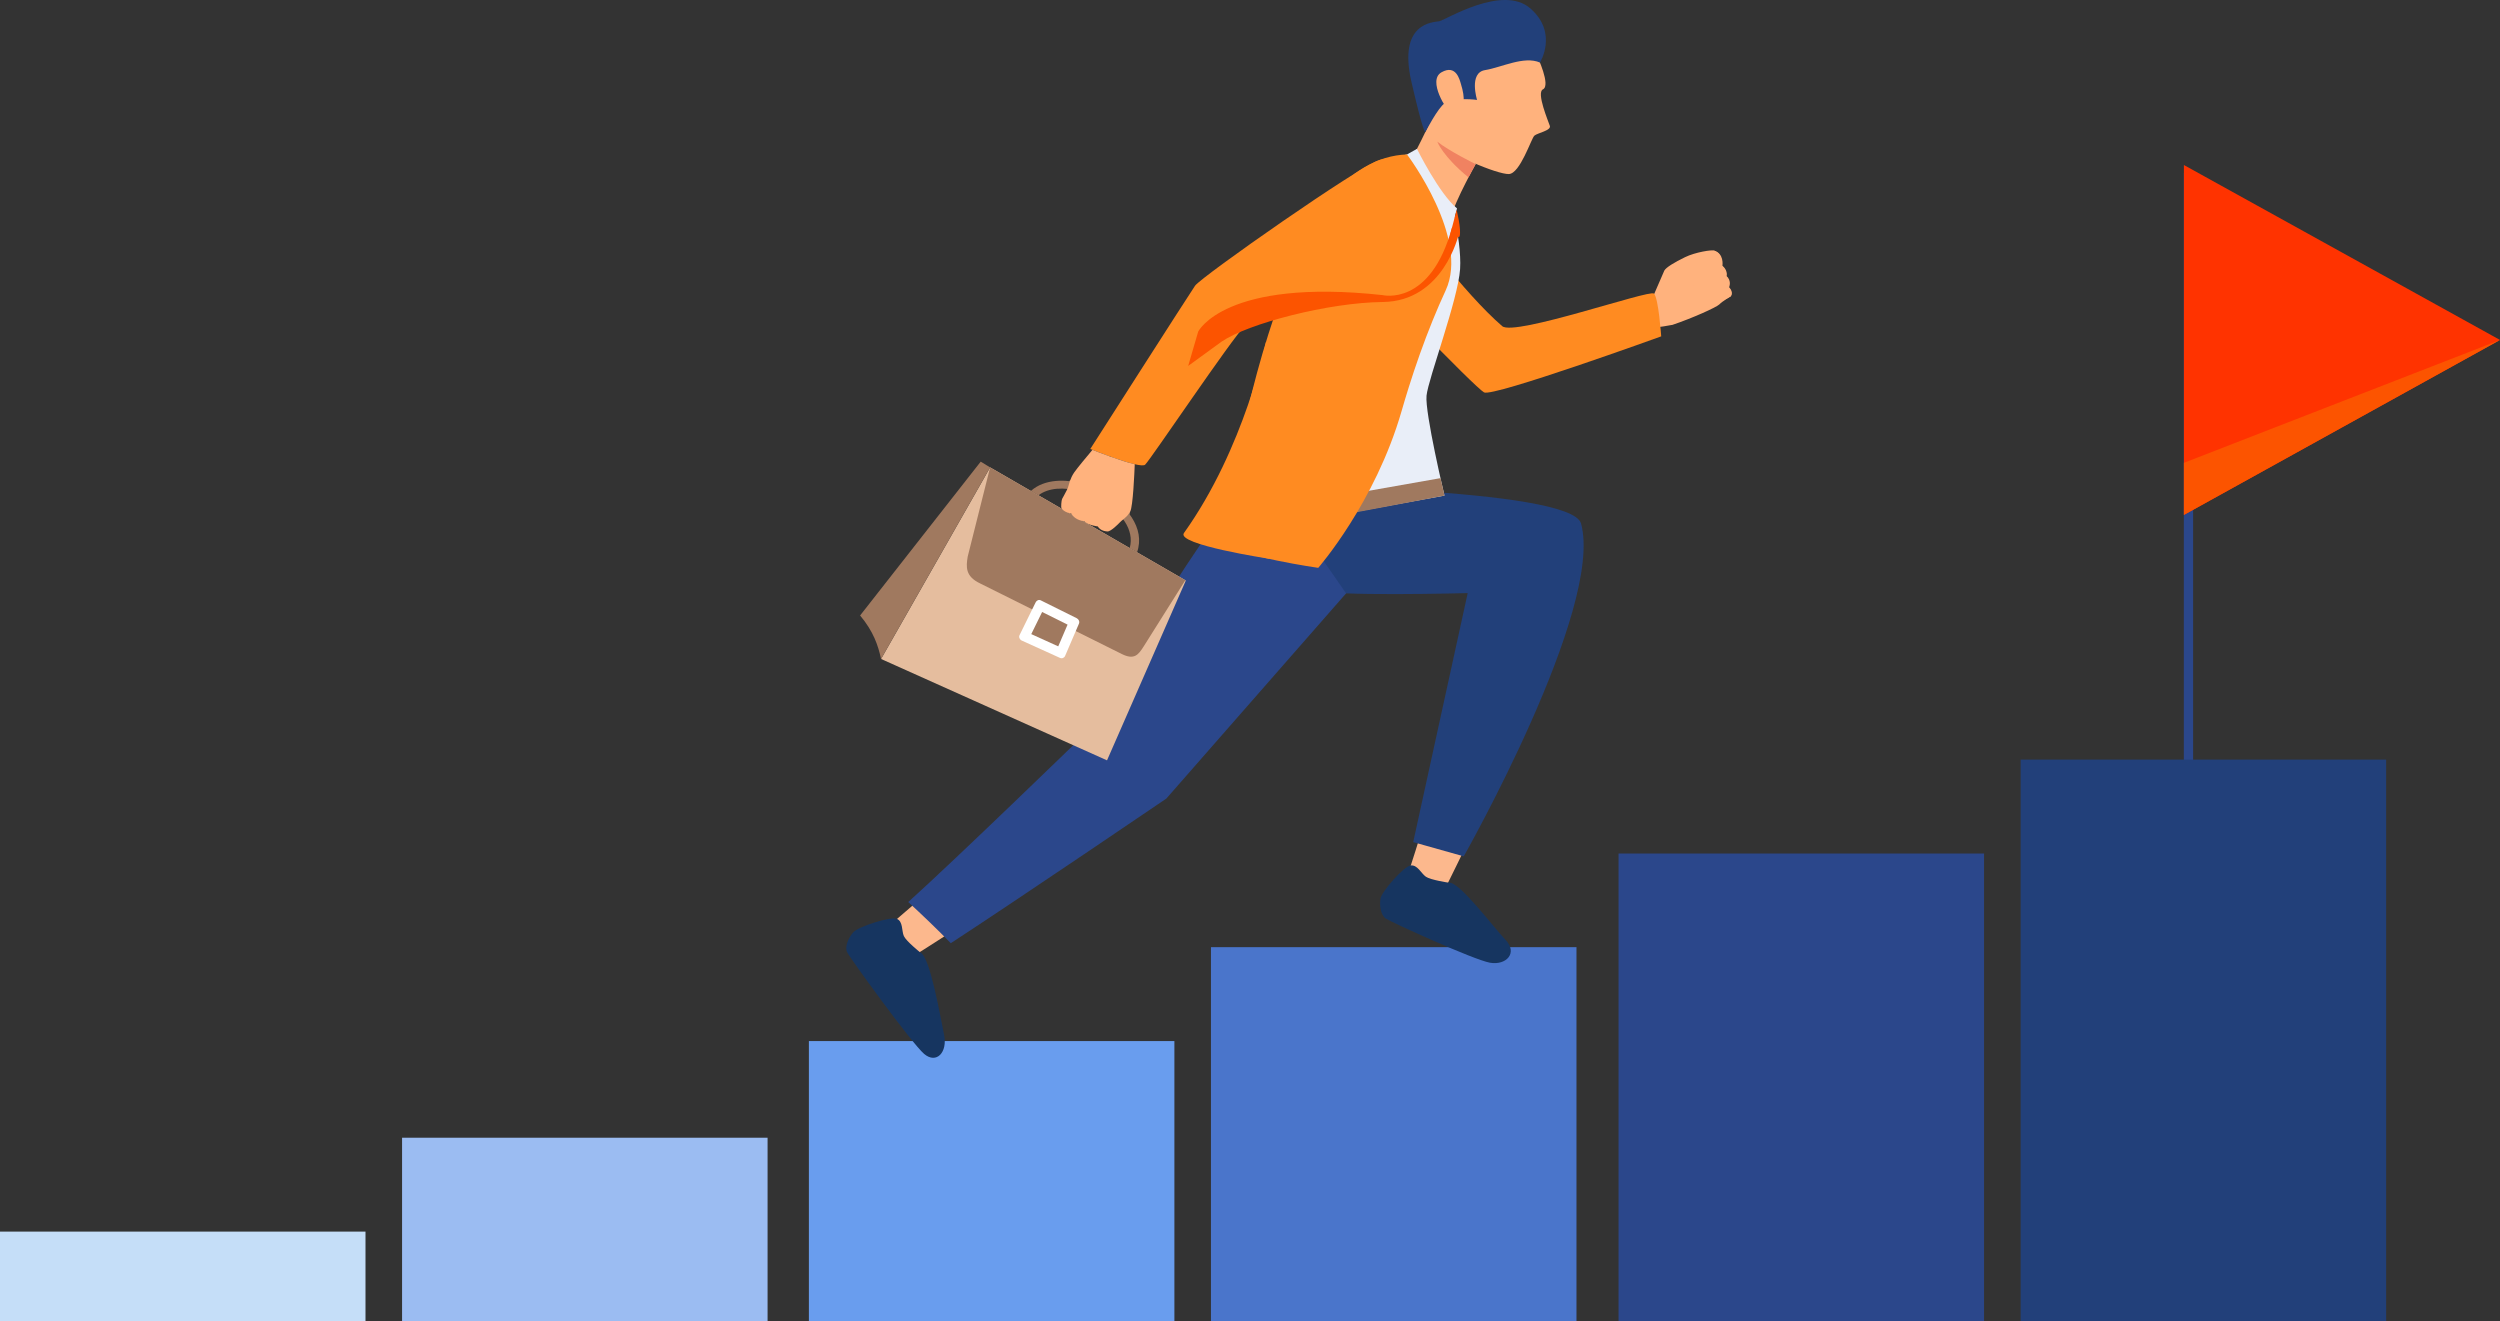 <svg width="350" height="185" viewBox="0 0 350 185" fill="none" xmlns="http://www.w3.org/2000/svg">
<rect x="0" y="0" width="350" height="185" fill="#333333" stroke="none"/>
<g clip-path="url(#clip0_18_1561)">
<path d="M307.036 24.238H305.734V119.367H307.036V24.238Z" fill="#2B478B"/>
<path fill-rule="evenodd" clip-rule="evenodd" d="M349.999 47.594L327.873 59.84L305.746 72.087V47.594V23.102L327.873 35.347L349.999 47.594Z" fill="#FF3300"/>
<path fill-rule="evenodd" clip-rule="evenodd" d="M349.999 47.594L305.746 64.797V72.087L327.873 59.84L349.999 47.594Z" fill="#FC5400"/>
<path d="M51.17 172.425H0V215H51.17V172.425Z" fill="#C5DEF8"/>
<path d="M107.461 159.281H56.29V215H107.461V159.281Z" fill="#9BBCF2"/>
<path d="M164.415 145.75H113.244V215H164.415V145.75Z" fill="#699DEE"/>
<path d="M220.707 132.603H169.536V215.001H220.707V132.603Z" fill="#4A75CB"/>
<path d="M277.768 119.493H226.597V215.001H277.768V119.493Z" fill="#2B478B"/>
<path d="M334.059 106.345H282.89V215H334.059V106.345Z" fill="#22407A"/>
<path fill-rule="evenodd" clip-rule="evenodd" d="M197.296 121.834L197.903 126.208L202.569 123.9C202.569 123.9 204.751 119.504 207.566 113.645C205.209 112.984 202.785 112.478 200.348 111.948C198.658 117.708 197.296 121.835 197.296 121.835V121.834Z" fill="#FCB88D"/>
<path fill-rule="evenodd" clip-rule="evenodd" d="M202.839 123.579C202.839 123.579 200.291 123.203 199.624 122.742C198.956 122.283 198.435 121.012 197.464 121.171C196.495 121.329 193.429 124.815 193.269 125.798C193.099 126.832 193.331 128.143 194.011 128.597C194.691 129.067 206.324 134.383 208.598 134.781C210.87 135.18 212.539 133.419 210.77 131.574C209.003 129.73 204.27 123.352 202.838 123.577L202.839 123.579Z" fill="#163560"/>
<path fill-rule="evenodd" clip-rule="evenodd" d="M176.297 67.96C176.297 67.96 219.971 68.209 221.35 73.3C224.577 85.201 204.925 119.889 204.925 119.889L197.85 117.897L205.477 83.035C205.477 83.035 186.05 83.544 184.186 82.604C182.315 81.664 176.296 67.961 176.296 67.961L176.297 67.96Z" fill="#22407A"/>
<path fill-rule="evenodd" clip-rule="evenodd" d="M125.04 129.114L123.204 133.167L128.444 133.498C128.444 133.498 132.684 130.815 138.25 127.184C136.581 125.454 134.784 123.814 132.98 122.158C128.428 126.25 125.04 129.114 125.04 129.114Z" fill="#FCB88D"/>
<path fill-rule="evenodd" clip-rule="evenodd" d="M128.848 133.356C128.848 133.356 126.865 131.769 126.54 131.048C126.214 130.329 126.449 128.976 125.537 128.634C124.627 128.287 120.121 129.751 119.463 130.512C118.759 131.315 118.252 132.552 118.583 133.285C118.916 134.022 127.647 146.08 129.379 147.549C131.111 149.017 132.691 147.307 132.169 144.855C131.655 142.398 130.199 133.865 128.849 133.357L128.848 133.356Z" fill="#163560"/>
<path fill-rule="evenodd" clip-rule="evenodd" d="M183.799 76.366L188.847 71.414C188.847 71.414 177.412 66.341 172.972 69.993C168.532 73.641 151.184 103.431 151.184 103.431C151.184 103.431 133.768 120.336 127.154 126.284C128.96 127.94 131.44 130.313 133.11 132.046C142.748 125.762 163.283 111.805 163.283 111.805L188.452 83.072L183.799 76.367V76.366Z" fill="#2B478B"/>
<path fill-rule="evenodd" clip-rule="evenodd" d="M178.265 47.422C178.015 51.16 180.972 54.382 184.872 54.623C188.769 54.863 192.133 52.028 192.383 48.289C192.632 44.551 189.674 41.328 185.777 41.088C181.877 40.847 178.516 43.684 178.265 47.422Z" fill="#5363AB"/>
<path fill-rule="evenodd" clip-rule="evenodd" d="M234.178 45.471C234.178 45.471 232.007 45.903 230.793 45.91C229.577 45.916 231.967 42.278 231.967 42.278L234.178 45.471Z" fill="#FFB27D"/>
<path fill-rule="evenodd" clip-rule="evenodd" d="M231.503 41.344C231.503 41.344 232.784 38.357 232.995 37.905C233.205 37.456 234.424 36.725 235.903 36.006C237.376 35.285 239.708 34.946 239.957 35.081C240.204 35.216 240.523 35.241 240.84 35.875C241.157 36.508 241.063 37.211 241.063 37.211C241.063 37.211 241.836 37.816 241.651 38.671C241.651 38.671 242.353 39.274 241.975 40.214C241.975 40.214 242.643 40.818 242.31 41.48C242.31 41.48 241.089 42.213 240.717 42.608C240.349 43.004 236.926 44.543 234.178 45.47C234.178 45.47 232.044 45.323 231.503 41.343V41.344Z" fill="#FFB27D"/>
<path fill-rule="evenodd" clip-rule="evenodd" d="M239.562 35.256C239.562 35.256 235.866 37.172 236.116 37.779C236.362 38.388 236.839 38.467 236.839 38.467L235.691 39.916C235.691 39.916 235.497 41.286 237.111 41.089C237.111 41.089 236.791 42.352 238.326 41.985C238.326 41.985 238.502 42.909 239.244 42.857C239.986 42.807 242.31 41.482 242.31 41.482C242.31 41.482 242.77 40.981 242.076 40.207C242.076 40.207 242.465 39.32 241.722 38.659C241.722 38.659 241.95 37.91 241.142 37.202C241.142 37.202 241.41 35.491 239.957 35.082C239.957 35.082 239.717 35.174 239.562 35.256Z" fill="#FFB27D"/>
<path fill-rule="evenodd" clip-rule="evenodd" d="M233.104 37.836C233.104 37.836 235.985 37.776 237.574 38.405C237.932 38.547 238.255 38.749 238.25 39.123C238.249 39.495 237.681 39.966 236.435 40.053C235.187 40.142 233.619 40.799 233.619 40.799C233.619 40.799 232.311 40.53 233.104 37.836Z" fill="#FFB27D"/>
<path fill-rule="evenodd" clip-rule="evenodd" d="M197.601 31.006C197.601 31.006 204.906 41.005 210.311 45.663C212.005 47.122 230.909 40.514 231.551 41.098C232.191 41.681 232.57 47.091 232.57 47.091C232.57 47.091 209.011 55.62 207.766 54.935C206.523 54.25 190.716 38.122 189.886 35.837C189.057 33.553 189.223 30.819 191.63 29.651C195.011 28.011 197.602 31.005 197.602 31.005L197.601 31.006Z" fill="#FF8B21"/>
<path fill-rule="evenodd" clip-rule="evenodd" d="M202.561 25.695C202.561 25.695 204.701 33.382 204.413 37.669C204.125 41.958 199.962 52.993 199.715 55.384C199.469 57.776 202.23 69.384 202.23 69.384L174.861 74.344C174.861 74.344 174.639 67.507 175.341 59.359C176.041 51.215 178.984 44.683 179.924 40.061C183.132 24.285 196.98 21.621 196.98 21.621L202.561 25.696V25.695Z" fill="#E9EEF8"/>
<path fill-rule="evenodd" clip-rule="evenodd" d="M215.211 7.869C215.211 7.869 217.155 11.97 216.008 12.513C215.06 12.961 216.765 16.973 216.978 17.624C217.191 18.275 215.249 18.611 214.813 18.993C214.379 19.375 212.819 24.318 211.236 24.367C209.652 24.417 202.733 21.589 200.94 19.539C199.146 17.491 198.182 8.696 199.73 5.117C201.28 1.536 211.772 0.703 215.209 7.868L215.211 7.869Z" fill="#FFB27D"/>
<path fill-rule="evenodd" clip-rule="evenodd" d="M206.589 22.978C206.589 22.978 206.371 23.369 206.046 23.973C205.909 24.229 205.754 24.522 205.589 24.837C205.461 25.08 205.33 25.336 205.194 25.602C204.346 27.269 203.389 29.301 203.197 30.328C202.836 32.247 197.906 21.726 197.906 21.726C197.906 21.726 200.968 16.154 203.316 9.479C205.662 2.804 206.589 22.978 206.589 22.978Z" fill="#FFB27D"/>
<path fill-rule="evenodd" clip-rule="evenodd" d="M215.593 8.757C215.593 8.757 218.172 4.633 214.269 1.194C210.367 -2.245 202.365 2.819 201.491 2.974C200.619 3.132 195.685 3.143 197.606 11.484C199.294 18.818 199.544 18.497 199.544 18.497C199.544 18.497 201.353 14.998 202.289 14.437C203.752 13.557 206.79 13.989 206.79 13.989C206.79 13.989 205.598 10.189 207.909 9.814C210.22 9.439 213.351 7.787 215.593 8.755V8.757Z" fill="#22407A"/>
<path fill-rule="evenodd" clip-rule="evenodd" d="M204.516 11.711C204.352 11.191 203.858 8.962 201.814 10.118C199.767 11.272 202.648 15.597 202.984 15.673C203.321 15.748 205.899 16.097 204.516 11.711Z" fill="#FFB27D"/>
<path fill-rule="evenodd" clip-rule="evenodd" d="M198.375 20.84C198.375 20.84 201.467 27.105 203.982 29.177L202.979 33.003L196.98 21.62L198.374 20.84H198.375Z" fill="#E9EEF8"/>
<path fill-rule="evenodd" clip-rule="evenodd" d="M202.231 69.383L201.668 66.939L174.829 71.675L174.865 74.562L202.231 69.383Z" fill="#A0795F"/>
<path fill-rule="evenodd" clip-rule="evenodd" d="M202.398 40.649C201.755 42.039 201.144 43.449 200.569 44.867C199.301 47.989 198.187 51.156 197.216 54.248C196.868 55.351 196.543 56.447 196.23 57.525C192.523 70.398 184.552 79.499 184.552 79.499C184.552 79.499 173.684 77.949 171.266 76.049C171.266 76.049 173.038 61.061 177.563 46.814C177.912 45.713 178.277 44.617 178.66 43.534H178.661C181.876 30.923 188.634 21.914 196.981 21.62C197.126 21.816 205.778 33.35 202.398 40.649Z" fill="#FF8B21"/>
<path fill-rule="evenodd" clip-rule="evenodd" d="M177.245 47.833C177.245 47.833 174.269 62.701 165.752 74.623C164.597 76.237 177.655 78.221 177.655 78.221L177.244 47.834L177.245 47.833Z" fill="#FF8B21"/>
<path fill-rule="evenodd" clip-rule="evenodd" d="M206.589 22.978C206.589 22.978 206.371 23.369 206.046 23.973C205.909 24.229 205.754 24.523 205.589 24.837C201.997 21.896 201.241 19.886 201.219 19.826C202.898 21.166 206.589 22.978 206.589 22.978Z" fill="#F08261"/>
<path fill-rule="evenodd" clip-rule="evenodd" d="M203.924 29.402C203.924 29.402 204.613 32.102 204.349 33.072C204.25 33.437 203.036 32.788 203.036 32.788L203.923 29.402H203.924Z" fill="#FC5400"/>
<path fill-rule="evenodd" clip-rule="evenodd" d="M195.232 31C195.232 31 180.008 40.214 174.342 45.548C172.563 47.222 161.023 64.43 160.315 65.06C159.607 65.69 152.639 62.858 152.639 62.858C152.639 62.858 166.444 41.256 167.308 40.002C168.172 38.747 190.499 23.109 193.153 22.396C195.808 21.685 196.348 22.407 197.514 25.006C199.148 28.654 195.231 31 195.231 31H195.232Z" fill="#FF8B21"/>
<path fill-rule="evenodd" clip-rule="evenodd" d="M204.192 32.887C204.192 32.887 202.075 42.192 193.589 42.28C185.989 42.359 174.761 45.28 171.005 47.839L166.344 51.23L167.748 46.422C167.748 46.422 171.474 38.902 193.565 41.315C193.565 41.315 200.273 42.977 203.294 31.803C203.294 31.803 204.37 32.434 204.192 32.887Z" fill="#FC5400"/>
<path fill-rule="evenodd" clip-rule="evenodd" d="M138.616 65.435L123.347 92.255L154.983 106.45L166.016 81.273L138.616 65.435Z" fill="#E5BD9E"/>
<path fill-rule="evenodd" clip-rule="evenodd" d="M120.415 86.169C122.28 88.399 122.939 90.356 123.347 92.256L138.616 65.435L137.299 64.629L120.415 86.168V86.169Z" fill="#A0795F"/>
<path fill-rule="evenodd" clip-rule="evenodd" d="M138.616 65.435L135.479 77.921C135.245 79.372 135.116 80.684 137.231 81.688L157.052 91.563C158.818 92.443 159.379 91.642 160.095 90.533L165.945 81.233L138.614 65.434L138.616 65.435Z" fill="#A0795F"/>
<path fill-rule="evenodd" clip-rule="evenodd" d="M145.702 84.046L150.746 86.552C151.023 86.69 151.177 87.023 151.057 87.304L149.118 91.819C149 92.097 148.684 92.236 148.404 92.109L143.045 89.678C142.763 89.55 142.597 89.202 142.732 88.928L144.988 84.335C145.122 84.062 145.425 83.908 145.702 84.046Z" fill="white"/>
<path fill-rule="evenodd" clip-rule="evenodd" d="M145.899 85.677L144.376 88.776L148.153 90.49L149.459 87.448L145.899 85.677Z" fill="#A0795F"/>
<path fill-rule="evenodd" clip-rule="evenodd" d="M144.323 68.734C145.259 67.891 146.486 67.45 147.842 67.331C148.426 67.279 149.034 67.291 149.652 67.359C150.388 66.811 152.492 67.206 154.649 68.348C156.933 69.556 158.448 71.161 158.153 72.024C158.256 72.163 158.355 72.306 158.448 72.45C159.416 73.947 159.787 75.63 159.185 77.324L158.157 76.729C158.519 75.442 158.208 74.17 157.472 73.032C157.372 72.877 157.265 72.726 157.152 72.578C156.15 72.652 154.55 72.215 152.921 71.353C151.214 70.45 149.936 69.325 149.523 68.453C148.983 68.396 148.453 68.385 147.946 68.429C146.977 68.514 146.091 68.805 145.378 69.344L144.325 68.734H144.323Z" fill="#A0795F"/>
<path fill-rule="evenodd" clip-rule="evenodd" d="M148.57 71.018C148.57 71.018 148.546 70.165 148.725 69.788C148.725 69.788 149.106 69.125 149.344 68.638C149.422 68.484 149.483 68.348 149.515 68.255C149.643 67.87 149.806 66.987 150.386 66.145C150.82 65.515 152.252 63.8 152.944 62.978C153.916 63.364 156.989 64.559 158.865 64.991C158.816 66.3 158.614 70.886 158.233 71.609C158.189 71.69 158.144 71.769 158.092 71.84C157.644 72.522 157.01 72.847 156.735 73.177C156.63 73.295 155.522 74.432 155.04 74.405C154.368 74.367 153.92 74.079 153.689 73.697C153.689 73.697 152.378 73.567 151.754 72.961C151.754 72.961 150.539 72.879 149.988 71.914C149.988 71.914 148.766 71.7 148.573 71.018H148.57Z" fill="#FFB27D"/>
</g>
<defs>
<clipPath id="clip0_18_1561">
<rect width="350" height="185" fill="white"/>
</clipPath>
</defs>
</svg>
